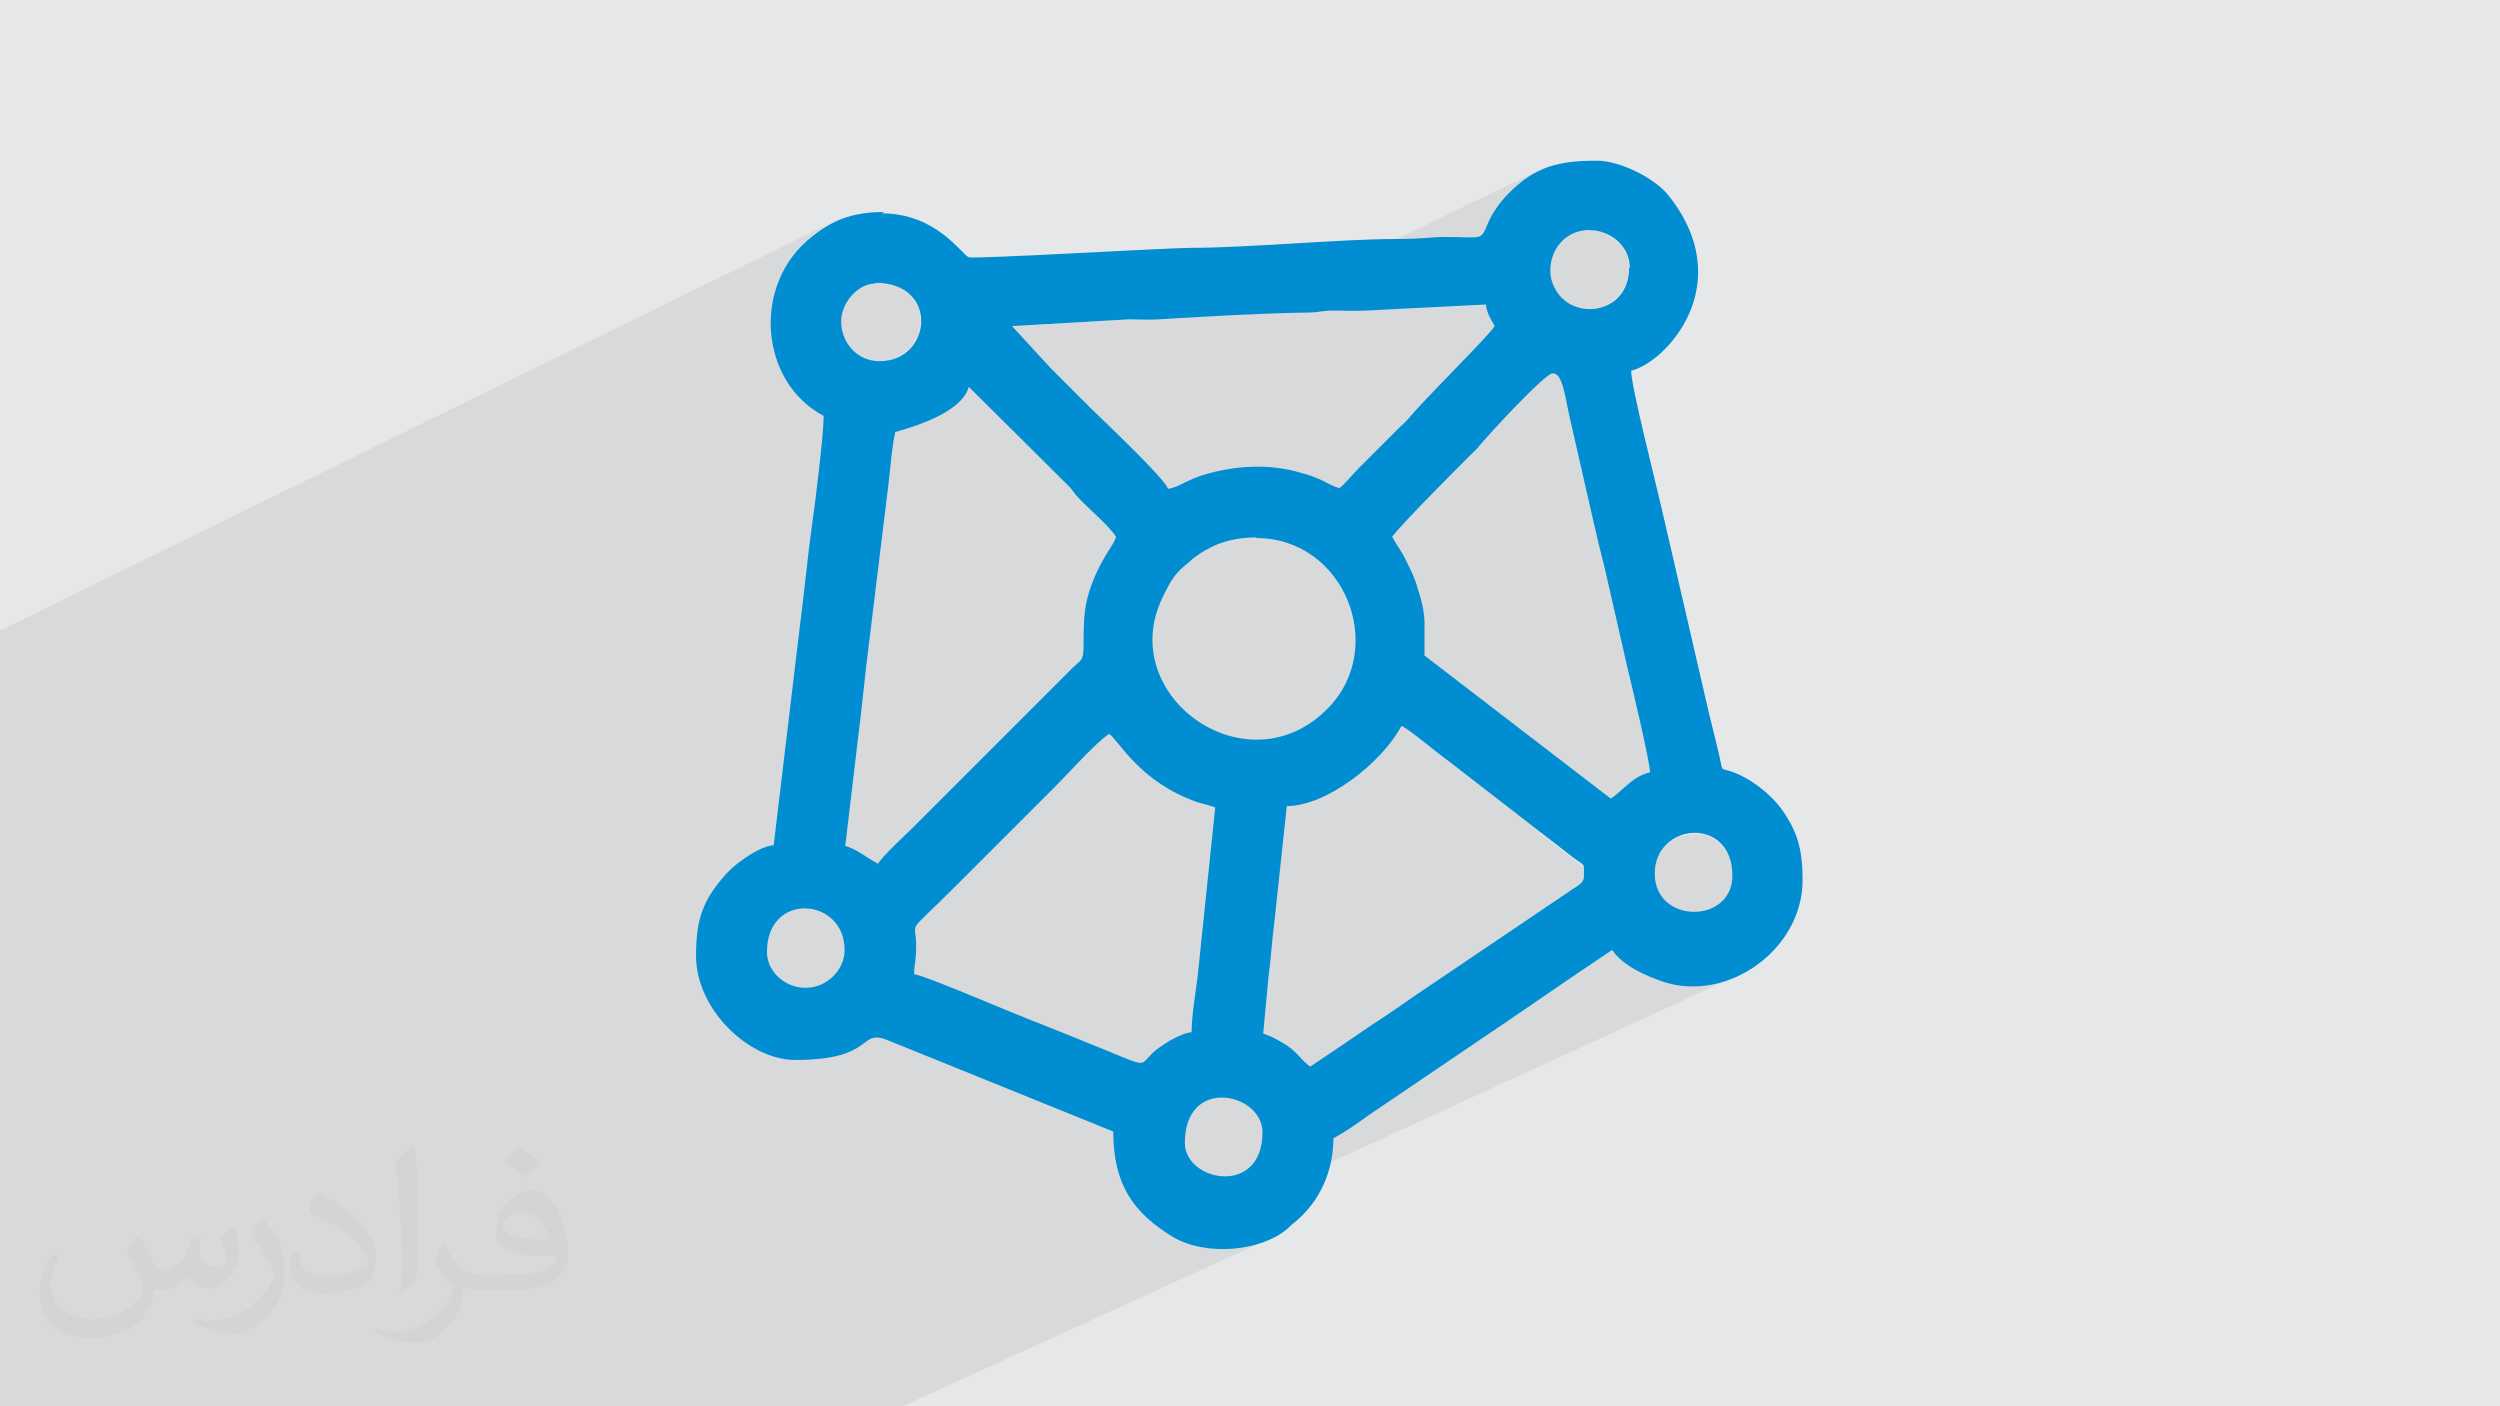 <?xml version="1.0" encoding="UTF-8"?>
<!DOCTYPE svg PUBLIC "-//W3C//DTD SVG 1.1//EN" "http://www.w3.org/Graphics/SVG/1.1/DTD/svg11.dtd">
<!-- Creator: CorelDRAW 2017 -->
<svg xmlns="http://www.w3.org/2000/svg" xml:space="preserve" width="3.703in" height="2.083in" version="1.1" style="shape-rendering:geometricPrecision; text-rendering:geometricPrecision; image-rendering:optimizeQuality; fill-rule:evenodd; clip-rule:evenodd"
viewBox="0 0 3703 2083"
 xmlns:xlink="http://www.w3.org/1999/xlink"
 enable-background="new 0 0 64 64">
 <defs>
  <style type="text/css">
   <![CDATA[
    .fil2 {fill:#008DD2}
    .fil0 {fill:#E6E7E8}
    .fil3 {fill:#373435;fill-opacity:0.031}
    .fil1 {fill:#2B2A29;fill-opacity:0.078}
   ]]>
  </style>
 </defs>
 <g id="Layer_x0020_1">
  <polygon class="fil0" points="0,0 3703,0 3703,2083 0,2083 "/>
  <polygon class="fil1" points="867,2083 854,2083 831,2083 809,2083 809,2083 784,2083 765,2083 682,2083 667,2083 659,2083 594,2083 583,2083 579,2083 573,2083 566,2083 452,2083 428,2083 425,2083 405,2083 157,2083 132,2083 123,2083 104,2083 81,2083 79,2083 38,2083 14,2083 0,2083 0,2052 0,2042 0,2031 0,2022 0,1997 0,1988 0,1976 0,1964 0,1904 0,1901 0,1894 0,1883 0,1865 0,1864 0,1803 0,1799 0,1794 0,1793 0,1791 0,1744 0,1725 0,1719 0,1701 0,1699 0,1685 0,1669 0,1667 0,1667 0,1653 0,1651 0,1635 0,1623 0,1615 0,1590 0,1585 0,1555 0,1555 0,1552 0,1544 0,1507 0,1504 0,1500 0,1482 0,1465 0,1434 0,1412 0,1404 0,1396 0,1393 0,1364 0,1355 0,1352 0,1303 0,1289 0,1282 0,1282 0,1267 0,1210 0,1207 0,1175 0,1052 0,1048 0,939 0,934 1237,327 1225,333 1214,341 1202,349 1187,363 1173,379 1163,395 1154,413 1148,432 1144,451 1142,470 1142,489 1142,490 1278,424 1288,420 1297,419 1328,424 1349,437 1361,455 1364,476 1360,498 1348,516 1329,529 1193,595 1203,604 1220,614 1220,618 1499,483 1672,473 1678,473 1683,473 1689,473 1695,473 1700,473 1706,473 1712,473 1717,473 1730,473 1743,472 1757,471 1771,470 1784,469 1798,469 1812,468 1826,467 1835,467 2282,251 2267,260 2252,271 2237,285 2233,289 2229,294 2224,300 2220,306 2216,312 2212,318 2209,324 2206,330 2202,338 2199,343 2196,346 1955,462 1956,462 1961,461 1965,461 1970,460 1977,460 1982,460 1988,460 1994,460 2001,461 2007,461 2013,461 2019,460 2024,460 2099,456 2325,347 2341,342 2358,341 2374,344 2389,352 2402,363 2410,378 2413,396 2409,420 2399,437 2384,450 2133,570 2125,578 2116,587 2107,597 2099,605 2092,612 2087,618 2085,620 2083,622 2081,624 2079,626 2078,627 2076,629 2074,631 2072,633 2016,689 2301,553 2306,555 2310,559 2313,566 2316,575 2318,585 2320,594 2419,547 2430,544 2321,595 2321,596 2323,607 2326,618 2360,767 2362,777 2364,787 2366,796 2369,806 2371,815 2373,824 2375,833 2377,843 2411,991 2413,996 2414,1002 2416,1010 2418,1020 2421,1031 2424,1043 2427,1055 2430,1068 2433,1081 2435,1093 2438,1105 2440,1116 2442,1126 2444,1134 2445,1140 2445,1144 2421,1156 2420,1156 2413,1161 2407,1167 2401,1172 2394,1178 2387,1183 2279,1233 2330,1272 2336,1276 2340,1279 2343,1282 2345,1284 2346,1286 2346,1289 2346,1294 2345,1302 2345,1305 2345,1306 2488,1239 2509,1235 2530,1238 2549,1250 2562,1270 2567,1298 2562,1322 2549,1339 2530,1349 2396,1411 2397,1413 2405,1420 2414,1427 2424,1433 2434,1439 2445,1444 2455,1448 2465,1451 2483,1456 2501,1458 2520,1458 2538,1456 2556,1451 2573,1445 1737,1829 1738,1830 1748,1835 1758,1839 1769,1842 1780,1845 1791,1847 1803,1848 1815,1848 1827,1847 1838,1846 1850,1844 1861,1841 1872,1838 1882,1834 1337,2083 1186,2083 1182,2083 1092,2083 1087,2083 990,2083 938,2083 919,2083 "/>
  <path class="fil2" d="M1755 1693c0,-100 115,-74 115,-16 0,96 -115,73 -115,16zm-619 -283c0,-90 115,-81 115,-3 0,30 -26,55 -55,56 -29,2 -60,-21 -60,-53zm1315 -116c0,-76 115,-86 115,3 0,72 -115,72 -115,-3zm-510 286c-12,-8 -18,-19 -30,-28 -9,-7 -29,-18 -40,-21l8 -85c4,-30 5,-54 9,-84l18 -168c58,0 140,-63 170,-119 15,8 51,39 68,51l186 144c19,14 16,7 16,29 0,10 -13,15 -21,21l-228 154c-19,13 -33,23 -51,35 -19,12 -34,23 -52,35l-52 35zm-176 -51c-16,1 -45,19 -57,30 -23,22 -3,23 -101,-16 -29,-12 -55,-22 -85,-34 -26,-10 -154,-65 -168,-66 0,-15 3,-18 3,-42 0,-40 -17,-13 57,-87l151 -151c19,-19 59,-64 78,-76 15,11 45,71 130,101 10,3 20,5 27,8l-26 250c-3,24 -9,59 -9,84zm96 -732c130,0 194,161 107,251 -119,124 -317,-17 -246,-163 12,-25 18,-36 40,-53 4,-4 5,-5 11,-9 8,-6 16,-10 24,-14 17,-8 39,-13 64,-13zm-561 482c-16,-8 -30,-21 -48,-26l18 -152c7,-53 11,-102 18,-155l28 -229c3,-24 5,-55 10,-77 4,-2 97,-23 109,-67l150 149c6,7 6,9 13,16 15,16 45,41 55,57 -3,13 -19,27 -35,68 -12,31 -13,51 -13,93 0,24 -4,21 -17,34l-236 236c-14,14 -43,40 -52,54zm763 -485c11,-16 101,-106 116,-121 5,-5 10,-9 14,-15 13,-15 95,-105 107,-105 15,0 18,35 25,65l34 149c6,27 12,51 18,75l34 149c4,16 33,137 33,153 -26,6 -39,26 -58,39l-276 -212 0 -51c-1,-18 -5,-33 -10,-48 -4,-15 -10,-27 -17,-41 -7,-15 -14,-23 -21,-36zm-564 -311l173 -10c15,0 30,1 45,0 69,-4 148,-9 218,-10 19,0 23,-3 41,-3 15,0 33,1 48,0l177 -9c1,13 8,23 13,32 -13,19 -102,106 -127,136 -5,6 -9,9 -14,14l-59 59c-7,7 -25,28 -30,31 -11,-3 -16,-7 -27,-12 -9,-4 -19,-8 -28,-10 -45,-14 -93,-12 -138,0 -34,9 -44,21 -61,23 -4,-15 -102,-107 -115,-120 -21,-21 -39,-39 -59,-59l-57 -62zm-202 -64c95,0 83,116 6,116 -33,0 -55,-26 -57,-55 -2,-32 26,-60 50,-60zm1116 -22c0,70 -87,80 -111,28 -11,-22 -5,-50 10,-66 33,-37 102,-14 102,38zm-1103 -83c-47,0 -77,12 -108,37 -89,70 -77,215 18,265 0,28 -12,125 -17,160 -7,50 -12,105 -19,158l-38 318c-15,1 -34,13 -44,20 -7,5 -11,8 -18,14l-8 8c-35,39 -45,67 -45,122 0,79 78,154 147,154 123,0 91,-49 140,-28l331 134c0,80 31,121 88,156 49,29 130,22 170,-12 4,-4 6,-6 10,-9 37,-30 58,-75 58,-125 17,-9 37,-23 52,-34l155 -105c70,-47 137,-94 206,-140 15,23 49,38 75,47 96,32 207,-48 207,-150 0,-45 -7,-73 -33,-108 -16,-21 -45,-44 -72,-53 -20,-7 -11,4 -22,-39 -4,-17 -8,-32 -12,-49l-70 -303c-6,-27 -45,-180 -45,-203 52,-12 160,-129 55,-260 -20,-25 -71,-51 -106,-51 -55,0 -91,8 -131,49 -11,11 -25,30 -31,46 -10,24 -9,18 -63,18 -20,0 -34,3 -74,3 -77,0 -219,13 -298,13 -40,0 -322,17 -333,14 -10,-3 -47,-65 -129,-65z"/>
 </g>
 <g id="Layer_x0020_1_0">
  <path class="fil3" d="M206 1830c6,9 12,22 16,31 3,6 6,19 22,19 3,0 12,0 16,-6 6,-3 12,-9 16,-16l6 -22 16 -6 0 0c-3,9 -3,16 -3,22 0,19 16,25 28,25 6,0 12,-3 12,-9 0,-9 -3,-22 -9,-34 6,-6 16,-16 22,-19l0 0c3,16 6,31 6,40 0,9 -3,22 -9,28 -6,13 -19,25 -34,25 -12,0 -25,-6 -34,-16l0 0c-9,9 -22,19 -44,19l-6 0c0,13 -3,25 -9,31 -12,25 -50,40 -84,40 -50,0 -75,-28 -75,-65 0,-22 6,-43 19,-59l9 3c-6,13 -12,28 -12,40 0,34 28,53 62,53 31,0 68,-19 75,-40 -3,-25 -12,-37 -25,-59 3,-6 9,-16 16,-22l0 0 0 0 0 0 0 0 6 -3 0 0 -3 -1zm563 -131c9,6 22,16 31,22 -6,6 -12,16 -22,22 -9,-9 -19,-16 -31,-22 6,-6 12,-16 22,-22l0 0 0 0 0 0zm6 96c-16,0 -31,13 -31,19 0,19 34,22 71,22 -6,-22 -22,-40 -44,-40l3 0 1 0zm-37 93c22,0 40,0 56,-3 16,-3 31,-13 31,-19 0,-3 0,-3 0,-6 -9,0 -19,0 -28,0 -28,0 -53,-6 -59,-22 -3,-3 -3,-9 -3,-16 0,-16 6,-31 19,-43 9,-9 22,-16 31,-16 22,0 37,16 47,43 6,16 9,31 9,50 0,13 -3,25 -12,34 -16,16 -44,22 -90,22l-22 0 0 0 -6 0c-12,0 -19,-3 -25,-6l0 0c0,3 0,6 0,6 0,9 -3,22 -9,34 -19,31 -40,43 -59,43 -19,0 -44,-6 -62,-16l3 -6c6,3 16,6 28,6 34,0 78,-31 84,-65 0,-3 -3,-6 -6,-9 -9,-13 -16,-22 -22,-31 6,-9 9,-19 12,-25l3 0c16,28 28,46 56,46l3 0 0 0 22 0 0 0 0 0 0 0 0 -3 0 0 -1 -1zm-146 31c3,-13 3,-28 3,-43l0 -22c0,-40 -6,-96 -9,-134 6,-6 16,-16 25,-22l3 0c6,46 6,99 6,150 0,13 0,25 -3,34 0,13 -6,22 -22,34l-3 0 0 0 0 0 0 0 0 3 0 0 0 -1zm-149 -62c0,19 9,34 40,34 19,0 37,-6 56,-13 3,0 6,-3 6,-6 0,-13 -9,-28 -25,-40 -16,-13 -34,-25 -53,-31 -6,-3 -9,-6 -9,-9 0,-6 6,-16 12,-25l3 0c22,9 44,28 59,43 16,16 25,34 25,50 0,13 -3,25 -9,37 -22,13 -47,19 -68,19 -28,0 -50,-13 -50,-46 0,-3 0,-9 0,-16l9 0 0 0 0 0 0 0 3 3 1 -1zm-53 -53l19 28c6,9 12,22 12,40l0 25c0,19 -12,40 -31,59 -16,13 -28,19 -40,19 -19,0 -40,-6 -65,-16l3 -6c9,3 16,3 28,3 34,0 71,-25 87,-59 3,-3 3,-6 3,-9 0,-3 -3,-6 -3,-13 -9,-16 -19,-31 -31,-46 6,-9 12,-19 19,-28l0 0 0 0 0 3 0 0 -1 0z"/>
 </g>
</svg>
